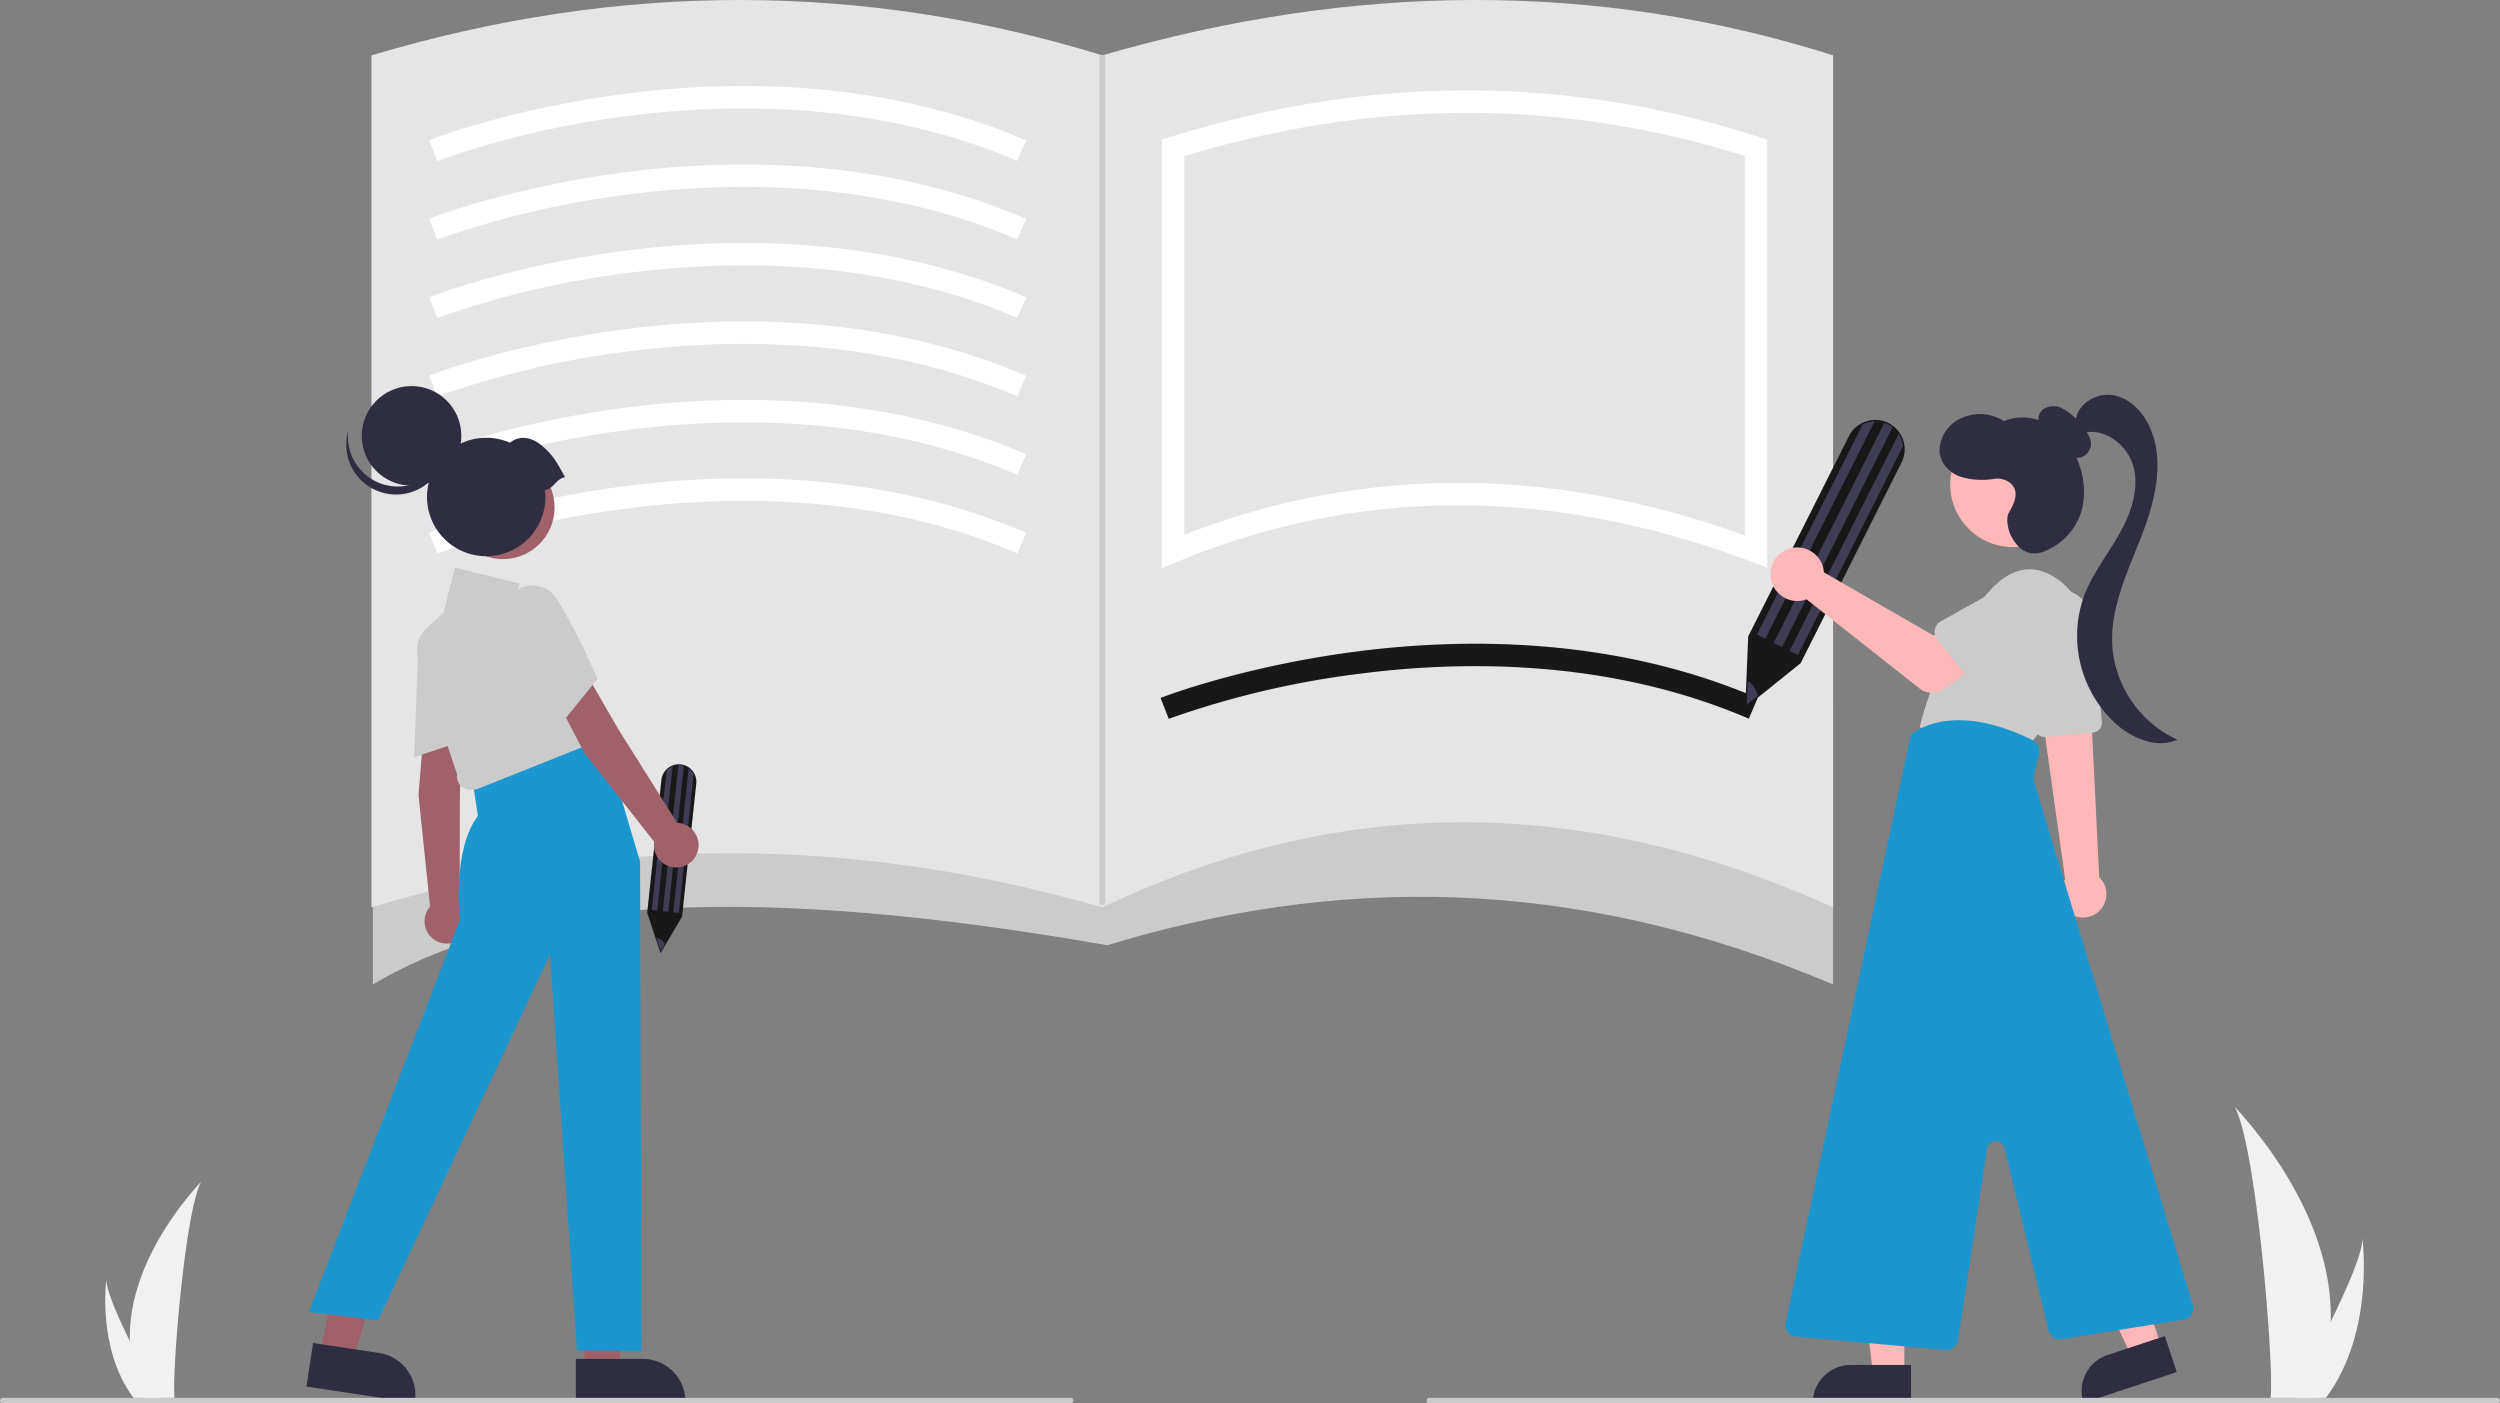 <svg id="undraw_notebook_re_id0r" xmlns="http://www.w3.org/2000/svg" width="553.889" height="310.941" viewBox="0 0 553.889 310.941">
  <rect x="0" y="0" width="553.889" height="310.941" fill="#808080" stroke="none"/>
  <path id="Path_133" data-name="Path 133" d="M972.564,642.093a59.659,59.659,0,0,1-2.787,16.491c-.038.124-.08.246-.12.37h-10.4c.011-.111.022-.235.033-.37.693-7.972-3.268-55.912-8.048-64.209C951.66,595.048,973.37,616.763,972.564,642.093Z" transform="translate(-456.193 -349.254)" fill="#f1f1f1"/>
  <path id="Path_134" data-name="Path 134" d="M979.4,676.3c-.087.124-.177.248-.27.37h-7.8c.059-.105.128-.229.207-.37,1.289-2.326,5.1-9.281,8.645-16.491,3.8-7.748,7.3-15.79,7-18.7C987.269,641.762,989.9,661.774,979.4,676.3Z" transform="translate(-463.805 -366.968)" fill="#f1f1f1"/>
  <path id="Path_133-2" data-name="Path 133" d="M200.34,656.575a44.307,44.307,0,0,0,2.07,12.248c.028.092.059.183.089.275h7.724c-.008-.083-.017-.175-.025-.275-.515-5.921,2.427-41.525,5.977-47.687C215.865,621.635,199.741,637.763,200.34,656.575Z" transform="translate(-171.559 -359.398)" fill="#f1f1f1"/>
  <path id="Path_134-2" data-name="Path 134" d="M197.593,681.979c.065.092.132.184.2.275h5.795l-.154-.275c-.957-1.728-3.79-6.893-6.42-12.248-2.825-5.754-5.419-11.727-5.2-13.889C191.746,656.33,189.79,671.192,197.593,681.979Z" transform="translate(-168.232 -372.554)" fill="#f1f1f1"/>
  <path id="Path_442240" data-name="Path 442240" d="M610.563,512.97c-58.337-24.723-111.114-23.783-160.826-8.693-76.6-13.377-129.046-11.307-162.689,8.693v-62.1H610.563Z" transform="translate(-204.431 -294.861)" fill="#cbcbcb"/>
  <path id="Path_442241" data-name="Path 442241" d="M610.373,400.658c-53.745-24.352-107.425-25.924-161.913,0-55.81-16.069-109.762-15.9-161.913,0V211.889c55.447-16.549,109.383-16.151,161.913,0,55.489-16.1,109.509-16.606,161.913,0Z" transform="translate(-204.242 -199.625)" fill="#e5e5e5"/>
  <path id="Path_442242" data-name="Path 442242" d="M308.9,246.946l-1.808-4.627c.709-.277,17.64-6.822,42.488-10.161,22.973-3.087,57.2-3.825,89.8,10.193l-1.962,4.564c-31.508-13.548-64.722-12.835-87.039-9.851A199.546,199.546,0,0,0,308.9,246.946Z" transform="translate(-212.029 -211.256)" fill="#fff"/>
  <path id="Path_442243" data-name="Path 442243" d="M308.9,274.946l-1.808-4.627c.709-.277,17.64-6.822,42.488-10.161,22.973-3.087,57.2-3.824,89.8,10.193l-1.962,4.564c-31.508-13.548-64.722-12.835-87.039-9.851A199.545,199.545,0,0,0,308.9,274.946Z" transform="translate(-212.029 -221.87)" fill="#fff"/>
  <path id="Path_442244" data-name="Path 442244" d="M308.9,302.946l-1.808-4.627c.709-.277,17.64-6.822,42.488-10.161,22.973-3.087,57.2-3.825,89.8,10.193l-1.962,4.564c-31.508-13.548-64.722-12.835-87.039-9.851A199.548,199.548,0,0,0,308.9,302.946Z" transform="translate(-212.029 -232.483)" fill="#fff"/>
  <path id="Path_442245" data-name="Path 442245" d="M308.9,330.946l-1.808-4.627c.709-.277,17.64-6.822,42.488-10.161,22.973-3.087,57.2-3.825,89.8,10.193l-1.962,4.564c-31.508-13.548-64.722-12.835-87.039-9.851A199.546,199.546,0,0,0,308.9,330.946Z" transform="translate(-212.029 -243.097)" fill="#fff"/>
  <path id="Path_442246" data-name="Path 442246" d="M308.9,358.946l-1.808-4.627c.709-.277,17.64-6.822,42.488-10.161,22.973-3.087,57.2-3.825,89.8,10.193l-1.962,4.564c-31.508-13.548-64.722-12.835-87.039-9.851A199.546,199.546,0,0,0,308.9,358.946Z" transform="translate(-212.029 -253.71)" fill="#fff"/>
  <path id="Path_442247" data-name="Path 442247" d="M308.9,386.946l-1.808-4.627c.709-.277,17.64-6.822,42.488-10.161,22.973-3.087,57.2-3.825,89.8,10.193l-1.962,4.564c-31.508-13.548-64.722-12.835-87.039-9.851A199.546,199.546,0,0,0,308.9,386.946Z" transform="translate(-212.029 -264.323)" fill="#fff"/>
  <path id="Path_442248" data-name="Path 442248" d="M569.9,445.946l-1.808-4.627c.709-.277,17.64-6.822,42.488-10.161,22.973-3.087,57.2-3.825,89.8,10.193l-1.962,4.564c-31.508-13.548-64.722-12.835-87.039-9.851A199.552,199.552,0,0,0,569.9,445.946Z" transform="translate(-310.961 -286.687)" fill="#181818"/>
  <path id="Path_442249" data-name="Path 442249" d="M568.547,337.747V242.785l1.743-.545c44.177-13.8,88.139-13.8,130.666.008l1.717.557v94.815l-3.361-1.269c-44.255-16.7-87.095-16.713-127.329-.029ZM634.1,318.839q31.189,0,63.608,11.627V246.424c-40.433-12.751-82.2-12.744-124.19.02v83.906A165.394,165.394,0,0,1,634.1,318.839Z" transform="translate(-311.133 -211.856)" fill="#fff"/>
  <path id="Path_442250" data-name="Path 442250" d="M776.713,413.211l.651-15.8,22.321-44.379a6.439,6.439,0,0,1,2.921-2.9,6.514,6.514,0,0,1,9.093,3.787,6.726,6.726,0,0,1,.283,1.264,6.45,6.45,0,0,1-.647,3.712l-22.351,44.439Z" transform="translate(-390.038 -256.412)" fill="#181818"/>
  <path id="Path_442251" data-name="Path 442251" d="M806.97,349.94l-24.229,48.173-1.847-.929,23.434-46.592A6.175,6.175,0,0,1,806.97,349.94Z" transform="translate(-391.623 -256.602)" fill="#3f3d56"/>
  <path id="Path_442252" data-name="Path 442252" d="M817.66,357.112l-23.306,46.337-1.847-.929,24.179-48.074a6.21,6.21,0,0,1,.7,1.46A6.411,6.411,0,0,1,817.66,357.112Z" transform="translate(-396.025 -258.31)" fill="#3f3d56"/>
  <path id="Path_442253" data-name="Path 442253" d="M813.2,351.476l-24.5,48.706-1.847-.929,24.528-48.767a6.022,6.022,0,0,1,.763.321,6.334,6.334,0,0,1,1.054.669Z" transform="translate(-393.882 -256.808)" fill="#3f3d56"/>
  <path id="Path_442254" data-name="Path 442254" d="M779.721,445.879l-2.465,1.985.207-5.234C778.309,442.924,779.226,444.2,779.721,445.879Z" transform="translate(-390.244 -291.736)" fill="#3f3d56"/>
  <path id="Path_442255" data-name="Path 442255" d="M387.873,514.178l-2.951-8.952,3.144-29.434a3.836,3.836,0,0,1,1.02-2.232,3.882,3.882,0,0,1,5.866.205,4.012,4.012,0,0,1,.423.646,3.843,3.843,0,0,1,.417,2.206l-3.148,29.474Z" transform="translate(-241.531 -302.99)" fill="#181818"/>
  <path id="Path_442256" data-name="Path 442256" d="M391.168,473.043l-3.413,31.95-1.225-.131,3.3-30.9a3.679,3.679,0,0,1,1.337-.918Z" transform="translate(-242.14 -303.264)" fill="#3f3d56"/>
  <path id="Path_442257" data-name="Path 442257" d="M398.74,475.044l-3.282,30.733-1.225-.131,3.406-31.884a3.7,3.7,0,0,1,.7.666A3.82,3.82,0,0,1,398.74,475.044Z" transform="translate(-245.06 -303.536)" fill="#3f3d56"/>
  <path id="Path_442258" data-name="Path 442258" d="M395.158,472.791l-3.451,32.3-1.225-.131,3.455-32.344a3.6,3.6,0,0,1,.493.019A3.775,3.775,0,0,1,395.158,472.791Z" transform="translate(-243.638 -303.103)" fill="#3f3d56"/>
  <path id="Path_442259" data-name="Path 442259" d="M390.11,535.58l-.959,1.624-.982-2.963A2.919,2.919,0,0,1,390.11,535.58Z" transform="translate(-242.761 -326.461)" fill="#3f3d56"/>
  <g id="Group_23" data-name="Group 23" transform="translate(392.254 87.459)">
    <path id="Path_385" data-name="Path 385" d="M895.947,495.394a5.157,5.157,0,0,1-8.954-5.12l.035-.06a5.542,5.542,0,0,1,.486-.689L883.176,458.6l-.13-.926-.881-6.31-.13-.909.48.023,8.405.384,2.254.1.282,5.756,1.6,32.361a5.15,5.15,0,0,1,.893,6.31Z" transform="translate(-822.215 -382.162)" fill="#ffb8b8"/>
    <path id="Path_386" data-name="Path 386" d="M880.311,442.5l10.673-.979a2.107,2.107,0,0,0,1.9-2.28l-1.977-22.195a8.092,8.092,0,0,0-16.12,1.439q.021.229.054.457l3.2,21.77a2.1,2.1,0,0,0,2.078,1.8,1.482,1.482,0,0,0,.192-.009Z" transform="translate(-819.455 -366.701)" fill="#cbcbcb"/>
    <path id="Path_387" data-name="Path 387" d="M874.817,421.95a14.865,14.865,0,0,0-5.467-17.109c-4.025-2.754-9.532-3.742-15.463,3.319a73.841,73.841,0,0,0-14.969,29.655l24.289,3.954S871.467,431.673,874.817,421.95Z" transform="translate(-805.871 -364.085)" fill="#cbcbcb"/>
    <path id="Path_388" data-name="Path 388" d="M827.227,673.526H820.3l-3.294-26.711h10.221Z" transform="translate(-797.566 -456.59)" fill="#ffb8b8"/>
    <path id="Path_389" data-name="Path 389" d="M800.808,695.052h21.764v-8.409H809.217a8.409,8.409,0,0,0-8.409,8.409Z" transform="translate(-791.426 -471.687)" fill="#2f2e41"/>
    <path id="Path_390" data-name="Path 390" d="M914.115,664.621l-6.575,2.174-11.512-24.328,9.7-3.208Z" transform="translate(-827.519 -453.727)" fill="#ffb8b8"/>
    <path id="Path_391" data-name="Path 391" d="M897.134,691.142l20.665-6.83-2.639-7.984-12.681,4.191A8.409,8.409,0,0,0,897.134,691.142Z" transform="translate(-827.776 -467.777)" fill="#2f2e41"/>
    <circle id="Ellipse_65" data-name="Ellipse 65" cx="13.874" cy="13.874" r="13.874" transform="translate(39.824 6.006)" fill="#ffb8b8"/>
    <path id="Path_392" data-name="Path 392" d="M829.268,593.992l6.431-42.447a1.977,1.977,0,0,1,3.876-.169l9.794,40.451a2.56,2.56,0,0,0,2.874,1.912l27.015-4.342a2.542,2.542,0,0,0,2.03-3.248L846.061,470.012a1.977,1.977,0,0,1-.034-1.017l1.173-5.084a2.533,2.533,0,0,0-1.314-2.832c-4.8-2.448-16.946-7.536-26.114-1.962a2.57,2.57,0,0,0-1.174,1.653L791.078,590.108a2.542,2.542,0,0,0,2.26,3.061l33.19,2.972q.113.01.226.01a2.546,2.546,0,0,0,2.513-2.161Z" transform="translate(-787.717 -384.492)" fill="#1c96ce"/>
    <path id="Path_393" data-name="Path 393" d="M884.847,352.1a10.494,10.494,0,0,1-2.742-2.384,3.559,3.559,0,0,1-.548-3.446c.7-1.547,2.784-2.033,4.4-1.509a10.5,10.5,0,0,1,4.04,3.012,10.387,10.387,0,0,1,2.6,3.61,3.157,3.157,0,0,1-5.076,3.652,10.431,10.431,0,0,1-2.556-3.542Z" transform="translate(-821.95 -342.02)" fill="#2f2e41"/>
    <path id="Path_394" data-name="Path 394" d="M894.559,346.6c.077-3.909,4.532-6.712,8.381-6.019s6.806,3.974,8.287,7.592c3.128,7.645.78,16.369-2.234,24.063s-6.744,15.5-6.3,23.749a24.812,24.812,0,0,0,14.412,20.9c-4.343,1.969-9.534-.065-13.183-3.134a26.347,26.347,0,0,1-7.434-28.833c1.874-4.875,5.176-9.046,7.754-13.588s4.47-9.9,3.138-14.946-7-9.139-11.838-7.185Z" transform="translate(-826.962 -340.472)" fill="#2f2e41"/>
    <path id="Path_395" data-name="Path 395" d="M861.438,369.116c1.209-2.044,2.429-4.727.219-6.513a4.555,4.555,0,0,0-3.417-.9,16.3,16.3,0,0,1-7.619-.481,7.142,7.142,0,0,1-4.143-3.723c-1.243-2.951.314-6.537,2.918-8.4a9.829,9.829,0,0,1,10.878-.193,11.206,11.206,0,0,1,10.527,1.223,16.732,16.732,0,0,1,6.3,8.84,17.062,17.062,0,0,1,.521,9.385,13.948,13.948,0,0,1-8.651,9.534,5.023,5.023,0,0,1-4.961-.734,9.331,9.331,0,0,1-2.51-3.68C861.038,371.923,860.793,370.207,861.438,369.116Z" transform="translate(-808.572 -343.08)" fill="#2f2e41"/>
    <path id="Path_397" data-name="Path 397" d="M797.408,399.542a5.938,5.938,0,0,1,.135.926l24.265,14,5.9-3.4,6.287,8.231-9.857,7.026a4.519,4.519,0,0,1-5.423-.132l-25.024-19.74a5.931,5.931,0,1,1,3.715-6.915Z" transform="translate(-785.699 -361.127)" fill="#ffb8b8"/>
    <path id="Path_398" data-name="Path 398" d="M844.833,420.378l7.843,10.164a2.542,2.542,0,0,0,3.841.211l8.878-9.219a7.061,7.061,0,1,0-8.431-11.329q-.115.086-.227.176L845.6,416.607a2.542,2.542,0,0,0-.771,3.771Z" transform="translate(-807.912 -366.375)" fill="#cbcbcb"/>
  </g>
  <path id="Path_442260" data-name="Path 442260" d="M208.551,471.084h7.528l3.582-29.036H208.55Z" transform="translate(-79.051 -167.557)" fill="#a0616a"/>
  <path id="Path_442261" data-name="Path 442261" d="M359.459,684.476h14.826a9.448,9.448,0,0,1,9.448,9.447v.308H359.459Z" transform="translate(-231.879 -383.407)" fill="#2f2e41"/>
  <path id="Path_442262" data-name="Path 442262" d="M114.156,466.035l7.443,1.125,7.882-28.175-9.758-1.66Z" transform="translate(-43.271 -165.767)" fill="#a0616a"/>
  <path id="Path_442263" data-name="Path 442263" d="M264.8,678.81l14.659,2.216h0a9.449,9.449,0,0,1,7.929,10.754l-.046.3-24-3.628Z" transform="translate(-195.446 -381.259)" fill="#2f2e41"/>
  <path id="Path_442264" data-name="Path 442264" d="M304.693,456.7l8.358,2.19-.556,13.551-.069,24.673a4.945,4.945,0,1,1-6.544.822l-2.568-24.763Z" transform="translate(-210.597 -297.067)" fill="#a0616a"/>
  <path id="Path_442265" data-name="Path 442265" d="M302.652,427.654a6.823,6.823,0,0,1,4.218-6.068,6.379,6.379,0,0,1,6.905,1.111,6.082,6.082,0,0,1,2.027,4.7,157.645,157.645,0,0,1-1.788,19.626l-.029.184-12.217,4.114Z" transform="translate(-210.011 -283.548)" fill="#cbcbcb"/>
  <path id="Path_442266" data-name="Path 442266" d="M310.26,465.036l18.687-4.837,8.638,29.092.307,108.378-14.29-.089-5.973-87.718-38.07,81.053-15.351-1.842,33.465-86.886s-1.842-15.351,3.991-23.026l-1.228-7.982Z" transform="translate(-195.774 -298.395)" fill="#1c96ce"/>
  <path id="Path_442267" data-name="Path 442267" d="M312.3,450.263a2.863,2.863,0,0,1-.611-2.3l-8.524-25.571a6.506,6.506,0,0,1,1.794-6.867l3.7-3.363,2.508-10.03,14.412,3.523-1.187,4.75,6.523-1.186,13.738,30.6-28.717,11.478-1.414.022A2.863,2.863,0,0,1,312.3,450.263Z" transform="translate(-210.415 -276.384)" fill="#cbcbcb"/>
  <path id="Path_442268" data-name="Path 442268" d="M350.3,443.279l8.235-2.617,6.774,11.75,13.13,20.889a4.945,4.945,0,1,1-5.091,4.193l-15.407-19.556Z" transform="translate(-228.405 -290.99)" fill="#a0616a"/>
  <path id="Path_442269" data-name="Path 442269" d="M334.384,418.755a6.822,6.822,0,0,1,.321-7.382,6.383,6.383,0,0,1,6.429-2.752,6.083,6.083,0,0,1,4.228,2.892c4.262,6.7,8.933,17.435,8.979,17.543l.074.171-8.126,10.007Z" transform="translate(-222.021 -278.807)" fill="#cbcbcb"/>
  <circle id="Ellipse_9368" data-name="Ellipse 9368" cx="11.451" cy="11.451" r="11.451" transform="translate(99.966 100.976)" fill="#a0616a"/>
  <circle id="Ellipse_9369" data-name="Ellipse 9369" cx="11.03" cy="11.03" r="11.03" transform="translate(80.15 85.536)" fill="#2f2e41"/>
  <path id="Path_442270" data-name="Path 442270" d="M282.5,363.551a11.031,11.031,0,0,0,17.034-5.792,11.031,11.031,0,1,1-21.517-4.523A11.027,11.027,0,0,0,282.5,363.551Z" transform="translate(-200.834 -257.851)" fill="#2f2e41"/>
  <path id="Path_442271" data-name="Path 442271" d="M337.039,364.56c-1.926-3.447-2.662-4.887-5.145-6.984-2.2-1.854-4.9-2.4-7.074-.642a13.12,13.12,0,1,0,7.782,10.5C334.5,367.167,335.146,364.825,337.039,364.56Z" transform="translate(-211.843 -258.847)" fill="#2f2e41"/>
  <path id="Path_442272" data-name="Path 442272" d="M391.2,699.617H154.621a.621.621,0,1,1,0-1.242H391.2a.621.621,0,1,1,0,1.242Z" transform="translate(-154 -388.676)" fill="#cbcbcb"/>
  <path id="Path_442273" data-name="Path 442273" d="M900.2,699.617H663.621a.621.621,0,1,1,0-1.242H900.2a.621.621,0,1,1,0,1.242Z" transform="translate(-346.936 -388.676)" fill="#cbcbcb"/>
  <rect id="Rectangle_11264" data-name="Rectangle 11264" width="1.242" height="188.172" transform="translate(243.597 12.264)" fill="#cbcbcb"/>
</svg>

